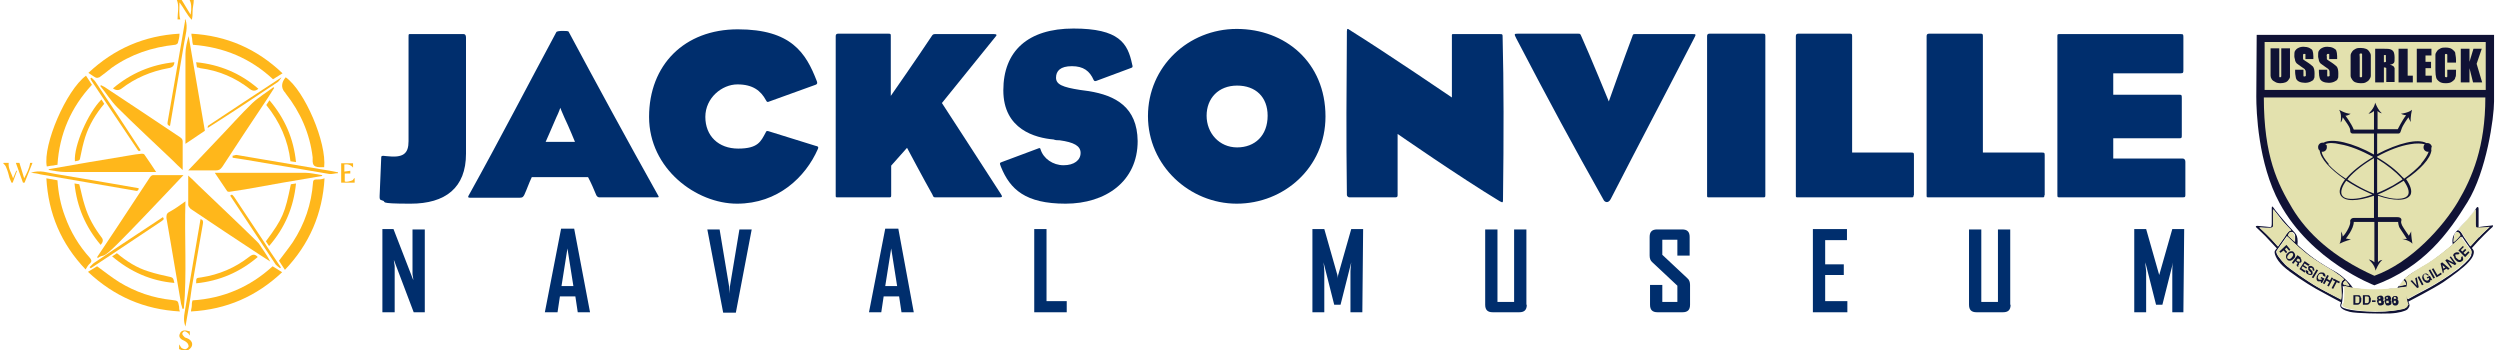 <?xml version="1.0" encoding="UTF-8"?>
<svg id="a" xmlns="http://www.w3.org/2000/svg" version="1.1" xmlns:xlink="http://www.w3.org/1999/xlink" viewBox="0 0 630.9 88.4">
  <!-- Generator: Adobe Illustrator 29.2.1, SVG Export Plug-In . SVG Version: 2.1.0 Build 116)  -->
  <defs>
    <style>
      .st0 {
        fill: #101235;
      }

      .st1 {
        fill: #e3e1ae;
      }

      .st2 {
        fill: #ffb71b;
      }

      .st3 {
        fill: #002e6d;
      }
    </style>
  </defs>
  <g>
    <path class="st2" d="M48.9,0c0,1-.3,1.9-.3,2.9s0,1.3-.2,2.1c-1.2-1.2-1.9-2.8-3.1-4.4,0,1.6-.2,3,.2,4.3h-.7c0-1.7.5-3.3-.2-5h1.2l2.3,3.8c.3-1.6.2-3-.3-3.8h1.1Z"/>
    <path class="st2" d="M46,88.4l-.8-.3v-1.2c.3.4.4.7.6.9.3.2.8.4,1.1.3s.7-.5.7-.7c0-.3-.2-.8-.5-1-.3-.3-.8-.5-1.2-.7-.6-.4-.8-.9-.5-1.5.2-.6.8-.9,1.4-.8.4,0,.7.2,1.1.2v1.1c-.2-.3-.3-.5-.4-.6-.3-.2-.6-.5-.9-.5s-.6.4-.6.6c0,.3.3.6.6.9,0,0,.3.2.5.2,1.7.6,1.9,2.2.3,3.1h-1.4Z"/>
    <path class="st2" d="M89.5,46.1h-3.4v-4.9h3v1.1q-.8-1-2.2-.8v1.8l1.5-.2v.7h-1.4c0,.6,0,1.2,0,1.9,0,.4,1.7,0,2.1-.3,0-.2.3-.4.4-.5v1.2h0Z"/>
    <path class="st2" d="M.9,41.1h1.3c-.2,1.4.7,2.6,1.1,3.9l.8-1.9h.2c0,0-1.1,3-1.1,3h-.3c-.2-.4-.3-.8-.5-1.2-.2-.9-.5-1.9-.9-2.8-.1-.3-.4-.6-.7-.9h0c0,0,0,0,0,0Z"/>
    <path class="st2" d="M24.5,64.9c1.6-2.4,3.2-4.8,4.8-7.2,2.8-4.3,5.7-8.6,8.5-12.9.2-.3.5-.6.8-.6h7.7c-1.3,1.3-2.4,2.6-3.6,3.8-4.3,4.5-8.5,9-12.9,13.4s-3.4,2.5-5.1,3.7l-.2-.2h0Z"/>
    <path class="st2" d="M47.5,43c2.6-2.7,5-5.3,7.5-7.9,2.9-3,5.7-6.2,8.7-9.1,1.6-1.5,3.5-2.6,5.3-4l.2.2c-.6.9-1.2,1.9-1.8,2.8-3.8,5.7-7.6,11.4-11.3,17.1-.5.7-.9.9-1.6.9h-7Z"/>
    <path class="st2" d="M47.5,44.3c.9.8,1.7,1.6,2.5,2.4,4.9,4.7,9.9,9.4,14.8,14.2.7.6,1.1,1.5,1.7,2.3.6.9,1.2,1.8,1.7,2.8-.9-.6-1.9-1.2-2.8-1.8-5.8-3.8-11.5-7.6-17.3-11.5-.3-.3-.6-.7-.6-1v-7.4Z"/>
    <path class="st2" d="M46.1,42.9c-.9-.8-1.7-1.6-2.5-2.4-4.7-4.5-9.4-8.8-14-13.4-1.6-1.6-2.8-3.6-4.3-5.4l.2-.2c.3.1.5.3.8.4,6.4,4.2,12.8,8.5,19.1,12.7.4.3.7.5.7,1.1,0,2.3,0,4.7,0,7.2h0Z"/>
    <path class="st2" d="M81.3,44.4c-6.5,1.1-13,2.2-19.5,3.4-1.3.2-2.6.4-3.9.6-.2,0-.5,0-.6-.2-1-1.5-2-3-3.1-4.6h22.7c1.5,0,3,.4,4.4.6v.2h0Z"/>
    <path class="st2" d="M51.7,33l-4.9,3.3V13.6c0-1.5.4-3,.8-4.5,0,0,4.1,23.9,4.1,23.9Z"/>
    <path class="st2" d="M46.8,50.8c-.3,9.2.4,18.2-.4,27.1h-.4c0-.4-.2-.8-.3-1.2-.9-5.3-1.8-10.6-2.7-15.9-.3-1.9-.7-3.9-1-5.8,0-.7,0-1.1.7-1.5,1.3-.7,2.6-1.6,4.1-2.7Z"/>
    <path class="st2" d="M12.3,42.7c6.8-1.2,13.7-2.4,20.5-3.5,1-.2,1.9-.3,2.9-.4.3,0,.7,0,.8.3,1,1.4,1.9,2.8,2.9,4.3-.3,0-.5,0-.8,0h-22.2c-1.4,0-2.7-.3-4.1-.5v-.3h0Z"/>
    <path class="st2" d="M81.9,45c-.5,8.9-3.8,16.6-10,23.1l-1.5-2.3c1.2-1.6,2.4-3.1,3.5-4.7,3-4.6,4.7-9.6,5.1-15.1,0-.5.3-.7.7-.7.7,0,1.4,0,2.2-.3Z"/>
    <path class="st2" d="M21.7,19.1l1.5,2.3c-5.3,5.7-8.2,12.4-8.7,20.2-.5,0-.9.2-1.4.2-.4,0-.9.2-1.3.2-1-5.5,4.9-19.2,9.9-22.9h0Z"/>
    <path class="st2" d="M71.3,18.5l-2.4,1.5c-5.7-5.3-12.4-8.1-20.2-8.7-.1-.4-.2-.9-.2-1.3,0-.5-.2-.9-.2-1.5,8.9.5,16.5,3.8,23,10Z"/>
    <path class="st2" d="M22.2,68.6l2.3-1.4c1.9,1.4,3.7,2.8,5.6,4,4.1,2.5,8.5,4,13.3,4.5,1.6.2,1.5.2,1.8,1.7,0,.4,0,.7.2,1.2-9-.5-16.6-3.8-23.2-10h0Z"/>
    <path class="st2" d="M81.8,42.2c-.2,0-.4,0-.6,0-.7,0-1.6,0-2-.5s-.3-1.3-.3-2c-.7-6-3.1-11.4-6.8-16.1,0-.1-.2-.3-.3-.4-.9-1.1-.8-2.4.3-3.7,4.8,3.4,10.4,16.5,9.7,22.8h0Z"/>
    <path class="st2" d="M21.6,68c-6.2-6.5-9.4-14.1-9.9-23l2.8.5c.2,3.1.8,6.2,1.9,9.1,1.4,3.9,3.5,7.4,6.3,10.5.4.5.5.8.1,1.3-.5.4-.8.9-1.2,1.6Z"/>
    <path class="st2" d="M22.3,18.4c6.5-6.1,14.1-9.4,23-9.9,0,.8-.2,1.6-.4,2.3,0,.2-.5.5-.7.5-5.8.6-11.2,2.4-16,5.8-1,.8-2,1.6-3.1,2.4-.2.1-.6.2-.9.1-.6-.3-1.1-.7-1.9-1.2h0Z"/>
    <path class="st2" d="M68.8,67.2l2.4,1.5c-6.5,6.1-14,9.4-23,9.9,0-.5.2-1,.2-1.4,0-.4,0-.9.2-1.4,7.8-.5,14.5-3.4,20.2-8.6Z"/>
    <path class="st2" d="M25.6,25.1l.7,1.1c-2.1,2.5-3.8,5.3-4.8,8.4-.5,1.6-.9,3.3-1.2,4.9-.2,1-.1,1-1.4,1.2-.3-3.9,3.3-12.2,6.7-15.6h0Z"/>
    <path class="st2" d="M73.4,46.5l1.3-.2c-.6,6-2.8,11.2-6.8,15.8l-.8-1.2c4.3-5.8,4.8-7.1,6.3-14.4h0Z"/>
    <path class="st2" d="M28.3,64.7c0,0,.2-.2.3-.2.3-.2.6-.4.9-.6,2.4,2,5,3.7,8,4.6,1.8.6,3.7,1,5.5,1.4.9.2.8.8,1,1.5-5.9-.5-11.1-2.8-15.7-6.7h0Z"/>
    <path class="st2" d="M49.7,17l-.2-1.3c6,.6,11.2,2.8,15.7,6.7q-1,.9-2.1.1c-3.7-2.9-7.9-4.7-12.6-5.3-.3-.1-.5-.2-.8-.2Z"/>
    <path class="st2" d="M74.7,40.9l-1.4-.2c-.6-5.3-2.7-10-6.1-14.2l.8-1.2c3.9,4.6,6.1,9.7,6.7,15.6h0Z"/>
    <path class="st2" d="M25.4,61.8c-3.8-4.5-6-9.6-6.6-15.5l1.2.2c.5,1.8.8,3.6,1.4,5.4.9,3,2.4,5.6,4.3,8.1q.6.8-.3,1.8h0Z"/>
    <path class="st2" d="M28.5,22.3c4.5-3.8,9.7-6,15.5-6.6q0,1.3-1.5,1.5c-4.4.8-8.4,2.5-11.9,5.2q-1,.7-2.1-.1h0Z"/>
    <path class="st2" d="M65,64.9c-4.5,3.8-9.6,6-15.5,6.6,0-1.5,0-1.3,1.3-1.5,4.5-.7,8.5-2.4,12.1-5.2.9-.7,1.4-.7,2.1,0h0Z"/>
    <path class="st2" d="M7.8,43.6c2.3-.8,4.2,0,6.2.3,4.7.8,9.4,1.6,14.1,2.4,2.3.4,4.6.8,6.9,1.2,0,.6-.4.8-1,.6-7.9-1.4-15.9-2.7-23.8-4.1-.7-.2-1.5-.3-2.4-.4Z"/>
    <path class="st2" d="M58.6,39.3c.4,0,.7-.2,1.1-.2,7.1,1.2,14.1,2.4,21.2,3.6,1.5.2,2.9.5,4.4.8v.2c-.7,0-1.5.3-2.2.2-7.1-1.2-14.1-2.4-21.2-3.6-1.1-.2-2.1-.3-3.2-.5v-.5h0Z"/>
    <path class="st2" d="M46.8,82.4c-.5-1.3-.4-2.5-.2-3.6,1.1-6.4,2.2-12.9,3.3-19.4.2-1.3.5-2.7.7-4.1.7.2.7.6.6,1.2-.9,5.3-1.9,10.7-2.8,16.1-.4,3.2-1,6.4-1.6,9.8Z"/>
    <path class="st2" d="M46.8,4.9c.7,2,0,3.9-.3,5.8-.8,4.7-1.6,9.4-2.4,14.1-.4,2.3-.8,4.7-1.2,7-.6-.2-.7-.4-.6-1,1.2-6.7,2.3-13.4,3.5-20.2.3-1.8.6-3.5.9-5.3-.1-.1,0-.3,0-.4h0Z"/>
    <path class="st2" d="M71,19.6c-.3.4-.6.9-.9,1.1-5.8,3.9-11.7,7.8-17.7,11.6,0-.2,0-.6.3-.7,6-4,12.1-8,18.2-12,0-.1,0,0,.1,0Z"/>
    <path class="st2" d="M70.7,67.7c-.4-.3-.8-.6-1.1-.9-3.8-5.8-7.7-11.6-11.5-17.4.5-.6.7,0,1,.3,2.4,3.6,4.7,7.1,7.1,10.7,1.4,2.2,2.8,4.3,4.3,6.5.2.2.3.5.4.7h-.2Z"/>
    <path class="st2" d="M22.6,67.4c.5-.4.9-1,1.5-1.3,5.6-3.8,11.3-7.5,17-11.3.5.6,0,.7-.3,1-4.3,2.9-8.6,5.7-12.9,8.6-1.7,1.1-3.3,2.2-5,3.3l-.3-.3h0Z"/>
    <path class="st2" d="M23.1,19.6c.4.4.8.7,1.1,1.2,3.8,5.7,7.6,11.4,11.3,17.1-.5.5-.7,0-.9-.3-2.1-3.1-4.2-6.3-6.3-9.4-1.7-2.5-3.3-5-5-7.5-.2-.3-.4-.6-.5-.9l.3-.2h0Z"/>
    <path class="st2" d="M5.8,46.1l-1.8-5h.9l1.2,3.9c.6-1.2,1.3-2.4,1.5-3.9h.6l-2,5h-.4Z"/>
  </g>
  <g>
    <path class="st3" d="M117.6,38.8c0,8.6-5.2,12.6-14,12.6s-5.8-.5-7.1-.8c-.7-.2-.7-.3-.7-1.1l.4-9.6c0-.5,0-.7,1.3-.5,4.3.5,5.6-.6,5.6-3.8V9.4c0-.9,0-.8.7-.8h13.2q.6,0,.6.9v29.3h0Z"/>
    <path class="st3" d="M165.9,49c.5.8.4.8-.2.8h-14.3c-.3,0-.6,0-.9-.5-.7-1.7-1.3-3.1-2.1-4.6h-14.2c-.8,1.7-1.2,3-1.9,4.5-.3.5-.4.7-1.2.7h-12.5c-.5,0-.6-.2-.2-.8,7.4-13.3,15.6-29.1,22-41,.1-.2.8-.3,1.5-.3s1.5,0,1.6.2c6.9,12.9,14.9,27.6,22.4,41ZM145.1,35.8s-1.5-3.7-2.7-6.2c-.6-1.3-1-2.4-1-2.4,0,0-.4,1.2-1,2.4-1.1,2.6-2.7,6.2-2.7,6.2h7.4Z"/>
    <path class="st3" d="M206.4,37.6c-3.1,7.1-10.1,13.8-20.4,13.8s-22.2-8.8-22.2-21.9,8.9-22.1,22.4-22.1,17.2,6,19.9,13c.3.7,0,.9-.3,1l-11.9,4.3c-.4.1-.4-.1-.6-.4-1.3-2.4-3.3-4-7.2-4s-8.1,3.4-8.1,8.2,3.3,8,8.3,8,5.7-1.8,6.9-4c.2-.4.2-.5.7-.4l11.9,3.7c.7.1.8.4.6.8h0Z"/>
    <path class="st3" d="M252.6,49c.5.7.2.8-.4.8h-16c-.6,0-.6,0-.9-.7-2.1-3.7-6.4-11.8-6.4-11.8l-4,4.5v7.5c0,.5-.1.5-.6.5h-12.8c-.6,0-.6,0-.6-.5V9.1q0-.6.6-.6h12.7c.6,0,.6.1.6.6v15.1s6.7-9.6,10.4-15.2c.2-.3.4-.4.8-.4h14.8c.7,0,.9.2.4.7-4.5,5.6-13.5,16.7-13.5,16.7,0,0,10.6,16.3,14.9,23h0Z"/>
    <path class="st3" d="M287.1,35.6c0,10.2-8.1,15.8-18.2,15.8s-14-3.6-16.3-9.3c-.4-1-.3-1,.2-1.2l9.1-3.4c.5-.2.6-.2.7.2.7,2.3,3.1,4,5.8,4s4.3-1.3,4.3-3.1-1.7-2.7-5.3-3.2c-.4,0-1.1,0-1.5-.2-4.6-.4-12.7-2.5-12.7-12.4s6.2-15.6,17.7-15.6,13.7,3.7,14.8,9c.2.7.2.8-.4,1l-8.6,3.2q-.5.2-.7-.2c-1-2.3-2.6-3.5-5.5-3.5s-4,1.2-4,2.9,1.6,2.4,6.1,3.1c.6.1,1.3.2,2.2.3,6.7,1.1,12.2,4,12.3,12.6h0Z"/>
    <path class="st3" d="M334.5,29.4c0,12.9-10.5,22-22.4,22s-22.4-9.6-22.4-22.1,10.2-22,22.4-22,22.4,8.4,22.4,22.1ZM319.9,29.2c0-4.7-3-7.6-7.7-7.6s-7.7,3.2-7.7,7.6,3.2,8,7.7,8,7.7-3,7.7-8Z"/>
    <path class="st3" d="M379.3,50.2c0,.4,0,.7-.1.8s-.3,0-.7-.2c-10.4-6.3-25.8-17-25.8-17v15.5c0,.4-.2.5-.6.5h-11.5c-.5,0-.7-.4-.7-.6-.2-16.1-.1-25.2,0-41.3,0-.3.1-.5.1-.6.1,0,.3,0,.5.2,9.6,6,25.9,17.1,25.9,17.1v-15.3c0-.7-.1-.7.5-.7h11.6c.7,0,.7.1.7.7.3,11.9.3,25,.1,40.9h0Z"/>
    <path class="st3" d="M427.5,9.7c-8.6,16.7-13.4,25.7-21,40.5-.3.6-.7.8-1,.8s-.7-.2-.9-.7c-7.6-13.5-13.6-24.6-22-40.7-.5-1-.5-1.1.4-1.1h15.3c.5,0,.5.1.7.5,2.3,5.1,7,16.6,7,16.6,0,0,4-11.3,5.9-16.3.2-.6.2-.7.7-.7h14.5c.9,0,1,0,.4,1.1h0Z"/>
    <path class="st3" d="M445.5,49.3c0,.5-.1.5-.6.5h-13.5c-.6,0-.6,0-.6-.5V9.1q0-.6.6-.6h13.5c.5,0,.6.1.6.6v40.2Z"/>
    <path class="st3" d="M482.9,49.3c0,.5-.1.5-.6.5h-28.5c-.6,0-.6,0-.6-.5V9.1q0-.6.6-.6h13c.5,0,.6.1.6.6v29.4h14.9c.5,0,.7,0,.7.6v10.2h-.1Z"/>
    <path class="st3" d="M515.9,49.3c0,.5,0,.5-.6.5h-28.5c-.6,0-.6,0-.6-.5V9.1q0-.6.6-.6h13c.5,0,.6.1.6.6v29.4h14.9c.5,0,.7,0,.7.6v10.2h-.1Z"/>
    <path class="st3" d="M551.5,49c0,.7,0,.8-.7.8h-30.9c-.7,0-.7,0-.7-.8V9.2c0-.6,0-.6.7-.6h30.4c.7,0,.7.1.7.9v8.1c0,.7,0,.9-.7.9h-17v5.4h16.6c.7,0,.7.1.7.9v9.3c0,.7,0,.8-.7.8h-16.6v5.1h17.5c.4,0,.7.3.7.8v8.2h0Z"/>
  </g>
  <g>
    <path class="st3" d="M107.2,78.8h-2.8l-5-13.2c0,.6.2,1.2.2,1.5v11.7h-3.1v-21h2.8l5,12.9c0-.6-.2-1.2-.2-1.5v-11.3h3.1v20.9h0Z"/>
    <path class="st3" d="M148.9,78.8h-3.1l-.6-4h-3.9l-.6,4h-3.2c0,0,4.1-21.1,4.1-21.1h3.3l4,21.1h0ZM144.7,72.2l-1.5-9.5-1.5,9.5h3Z"/>
    <path class="st3" d="M189.7,57.9l-4,21h-3.2l-4-21h3.1l2.4,14.4c0,.4,0,1,.1,1.8,0-.4,0-1,.1-1.8l2.4-14.4h3.1Z"/>
    <path class="st3" d="M230.6,78.8h-3.1l-.6-4h-3.9l-.6,4h-3.1c0,0,4.1-21.1,4.1-21.1h3.3l3.9,21.1h0ZM226.4,72.2l-1.5-9.5-1.5,9.5h3Z"/>
    <path class="st3" d="M269.2,78.8h-8.2v-21h3.1v18.2h5.1c0,0,0,2.9,0,2.8Z"/>
    <path class="st3" d="M343.8,78.8h-3v-10.3c0-.6.1-1.3.2-2.3l-2.7,10.7h-1.6l-2.7-10.7c.1,1,.2,1.8.2,2.3v10.3h-3v-21h3l3.3,11.6c0,0,.1.4.1.9,0-.2,0-.5.1-.9l3.3-11.6h3l-.2,21h0Z"/>
    <path class="st3" d="M385.3,76.9c0,1.3-.6,1.9-1.9,1.9h-6.7c-1.3,0-1.9-.6-1.9-1.9v-19h3.1v18.3h4.2v-18.3h3.1v19h0Z"/>
    <path class="st3" d="M426.5,76.9c0,1.3-.6,1.9-1.9,1.9h-6.3c-1.3,0-1.9-.6-1.9-1.9v-5h3.1v4.3h3.8v-4.1l-6.3-5.9c-.5-.4-.7-1-.7-1.7v-4.7c0-1.3.6-1.9,1.9-1.9h6.3c1.3,0,1.9.6,1.9,1.9v4.7h-3.1v-4h-3.8v3.8l6.3,5.9c.5.4.7,1,.7,1.7v5h0Z"/>
    <path class="st3" d="M466.2,78.8h-8.7v-21h8.6v2.8h-5.5v6.1h4.7v2.7h-4.7v6.6h5.6v2.8h0Z"/>
    <path class="st3" d="M507.4,76.9c0,1.3-.6,1.9-1.9,1.9h-6.7c-1.3,0-1.9-.6-1.9-1.9v-19h3.1v18.3h4.2v-18.3h3.1v19h.1Z"/>
    <path class="st3" d="M551.2,78.8h-3v-10.3c0-.6,0-1.3.2-2.3l-2.7,10.7h-1.6l-2.7-10.7c0,1,.2,1.8.2,2.3v10.3h-3v-21h3l3.3,11.6c0,0,0,.4,0,.9,0-.2,0-.5,0-.9l3.3-11.6h3l-.2,21h0Z"/>
  </g>
  <g>
    <path class="st1" d="M570.4,9.8s-.7,29.3,3.7,37.6,21.3,24.7,25,23.3,21.2-12.2,24.5-23.2,5.1-23.1,4.9-23.8c0-.7,0-14.2,0-14.2l-58.1.3Z"/>
    <g>
      <path class="st0" d="M628.8,56.8c.4,0,.4.3.2.5-.3.2-3.4,3.2-5.2,5.3,0,0,.5.5.5.9,0,.4,0,1.2-1.3,2.6-1.2,1.4-4.1,3.5-6.4,5.1-2.4,1.6-8.8,4.9-8.8,4.9,0,0,0,.2.2.6s0,.9-.5,1.4c-.5.4-2.1.9-4.3,1s-8.6,0-10.2-.4c-1.6-.4-2.6-1-2.4-1.8s.2-.6.2-.6c0,0-4-2.1-6.3-3.4s-6.6-4.1-8.4-5.8c-1.8-1.7-2.3-3.4-2-3.8.2-.4.5-.6.5-.6,0,0-1.5-1.6-2.9-3.1-1.5-1.5-2.1-2-2.3-2.2s-.2-.4.3-.4,2.9.3,3.2.3.4-.2.4-1,0-3.3,0-3.8.2-.5.5,0,2.7,3.4,3.6,4.4,1.6,1.6,2,2.2c.4.6.5,1.5.4,2.7,0,0,2.4,2.2,4.1,3.4,1.7,1.2,4,2.6,5.5,3.4,1.4.8,3.4,2.5,4.4,4.1,0,0,2.3.4,5.7.4s5.5-.4,5.5-.4c0,0,.9-1.6,2.6-3,1.7-1.3,4.7-2.8,6.5-4.1,3.2-2.3,4.9-3.9,4.9-3.9-.3-1.2,0-2.5,1.1-3.5s4.6-5.2,4.9-5.8c.2-.3.5-.2.5.3s0,3.3,0,4.7c-.1-.2,2.7-.4,3.4-.5ZM625.6,59.9c.8-.9,2.7-2.6,2.7-2.6-.7.2-3.1.3-3.3.2-.2,0-.3-.5-.3-1.2s0-3.4,0-3.4c0,0-1.2,1.5-1.8,2.2s-2.7,3-2.7,3c.7,0,1.1.9,1.5,1.6.4.6,1.7,2.5,1.7,2.5,0,0,1.3-1.4,2.1-2.3ZM623.6,64.3c.3-.7,0-1,0-1.3-.2-.2-2.3-3.3-2.3-3.3,0,0-1,1.1-2.8,2.6-1.7,1.4-4.1,3.3-7,5-2.9,1.6-4.4,3-4.4,3,.9.9.6,1.4.4,2.5-.2,1.1.2,2.7.2,2.7,0,0,3.8-2.1,5.4-2.9,1.6-.9,4.8-2.8,7.4-4.8,2.5-2.1,2.9-2.8,3.2-3.5ZM619.2,61.1c.7-.5,1.7-1.7,1.7-1.7,0-.3-.7-1.3-1.3-.6-.5.7-.4,2.3-.4,2.3ZM606.3,78c1.2-.3,1.3-1.1,1.3-1.1-.2-.3-.5-1.3-.6-2s-.2-1.5,0-2.5c0,0-3.9.7-7.6.7s-5.9-.3-8.2-.9c0,0,.2,1.2,0,2.2,0,1-.2,2.2-.2,2.2,0,0-.4.5,0,.9,1.2.8,5,1.1,8.4,1.2,3.4,0,5.5-.4,6.7-.7ZM607.2,71.9c0-.4-.3-.9-.6-1.2,0,0-.8.8-1.3,1.5,0,0,1.3-.3,1.9-.3ZM592.9,72.1s-.6-.9-1-1.3c0,0-.5.2-.6.9,0,0,.6.3,1.6.4ZM590.8,75.6c.2-1.1,0-2.9,0-3.8s.7-1.3.7-1.3c-.4-.5-1.4-1.2-2.6-2-1.2-.8-4.4-2.5-6.9-4.5-2.4-1.9-4.9-4.4-4.9-4.4,0,0-2.2,3.1-2.6,3.7-.4.6,1.1,2.3,2.2,3.5,1.1,1.1,5.6,4.1,7.2,5.1,1.8,1.1,6.9,3.7,6.9,3.7ZM579.2,61.1s0-1,0-1.6-.7-1.2-1.2-.9c-.5.2-.5.9-.5.9l1.8,1.6ZM576.7,59.5c.4-.6.9-1.4,1.5-1.4,0,0-1.6-1.6-2.2-2.4-.6-.8-2.3-2.9-2.3-2.9,0,0,0,2.8,0,3.4,0,.6,0,1-.2,1.2-.3.2-3.3,0-3.3,0,0,0,1.8,1.7,2.5,2.4.6.7,2.2,2.4,2.2,2.4,0,0,1.4-2,1.8-2.6Z"/>
      <path class="st1" d="M628.3,57.2s-1.8,1.7-2.7,2.6c-.8.9-2.1,2.3-2.1,2.3,0,0-1.4-1.9-1.7-2.5-.4-.6-.8-1.5-1.5-1.6,0,0,2.1-2.3,2.7-3,.6-.7,1.8-2.2,1.8-2.2,0,0,0,2.6,0,3.4s0,1.2.3,1.2c0,0,2.6,0,3.3-.2Z"/>
      <path class="st1" d="M623.5,63c.2.2.4.6,0,1.3-.3.7-.8,1.4-3.3,3.5-2.5,2-5.8,4-7.4,4.8-1.6.9-5.4,2.9-5.4,2.9,0,0-.5-1.6-.2-2.7.2-1.1.5-1.6-.4-2.5,0,0,1.6-1.4,4.4-3,2.9-1.6,5.3-3.6,7-5,1.8-1.5,2.8-2.6,2.8-2.6,0,0,2.2,3,2.4,3.3Z"/>
      <path class="st1" d="M620.9,59.4s-1.1,1.3-1.7,1.7c0,0,0-1.6.5-2.3.5-.7,1.1.2,1.2.6Z"/>
      <path class="st1" d="M607.7,76.9s0,.8-1.3,1.1c-1.2.3-3.3.6-6.6.6s-7.2-.4-8.4-1.2c-.5-.4-.2-.9,0-.9,0,0,.2-1.1.2-2.2s0-2.2,0-2.2c2.2.7,5.7,1,8.2.9,3.7,0,7.6-.7,7.6-.7-.2,1,0,1.8,0,2.5-.1.8.3,1.8.5,2.1Z"/>
      <path class="st1" d="M606.6,70.7c.3.3.6.8.6,1.2-.6,0-1.8.4-1.8.4.4-.8,1.2-1.6,1.2-1.6Z"/>
      <path class="st1" d="M591.9,70.8c.4.3,1,1.3,1,1.3-1,0-1.6-.4-1.6-.4,0-.7.6-.9.6-.9Z"/>
      <path class="st1" d="M590.8,71.8c0,.9.3,2.7,0,3.8,0,0-5.2-2.6-6.8-3.7-1.7-1-6.1-4-7.2-5.1-1.2-1.2-2.6-2.9-2.2-3.5.4-.6,2.6-3.7,2.6-3.7,0,0,2.5,2.5,4.9,4.4,2.4,1.9,5.6,3.7,6.9,4.5,1.2.8,2.2,1.5,2.6,2,0,0-.9.4-.8,1.3Z"/>
      <path class="st1" d="M579.1,59.5c0,.6,0,1.6,0,1.6l-1.7-1.6s0-.6.5-.9c.4-.2,1,.3,1.1.9Z"/>
      <path class="st1" d="M578.2,58.2c-.6,0-1.1.8-1.5,1.4s-1.9,2.6-1.9,2.6c0,0-1.5-1.8-2.2-2.4-.6-.7-2.5-2.4-2.5-2.4,0,0,3.1.3,3.3,0,.3-.2.2-.6.2-1.2v-3.4s1.7,2.1,2.3,2.9c.7.7,2.3,2.4,2.3,2.4Z"/>
    </g>
    <path class="st0" d="M569.5,8.8h59.9v16.8c0,4.1-1.9,17.6-6.7,25.4s-11,16.4-23.5,21c0,0-15.9-6-23.9-20.7-5.5-10.1-5.9-23.4-5.9-26.9s.1-15.6.1-15.6ZM627.3,10.6h-55.8v12.1h55.8v-12.1ZM571.3,24.5c0,15,3.5,21.9,7.2,28.1,3.7,6.1,10,12.2,20.7,17,9.4-3.4,17.4-12.5,21.1-18.7,3.6-6.1,6.9-13.9,6.9-26.3h-55.9Z"/>
    <path class="st0" d="M613.7,37.2c0-.6-.5-1.1-1.1-1.1h-.3c-2.1-1.2-7.1,0-12.4,2.8v-5.2h5.3c.6,0,.6-.5.8-1,.3-1.1,1.8-3.1,1.8-3.1.2.6.6,1.2.6,1.2-.2-1.2.3-3.1.3-3.1-.9.8-2.8,1-2.8,1,.5.3,1.3.4,1.3.4-.9,1.1-2.1,3.5-2.1,3.5h-5.1v-4.6c.4.5,1.1.6,1.1.6-1-.8-1.7-2.7-1.7-2.7-.2,1.5-1.7,2.8-1.7,2.8.8-.1,1.4-.7,1.4-.7v4.7h-5.1c-.7-1.7-2.1-3.5-2.1-3.5.7,0,1.3-.5,1.3-.5-1.3,0-2.9-1-2.9-1,.6,1,.5,2.1.4,3.2.4-.4.5-1.3.5-1.3,0,0,.6.8,1.2,1.7.6.9.7,1.3.7,1.6s0,.8.7.8h5.3v5.3c-5.4-3-10.6-4.2-12.7-3h-.3c-.6,0-1.1.5-1.1,1.1s.2.7.4.9c.2,2,2.6,4.7,6.4,7.3-1.2,1.6-1.7,3-1.1,4,.5.8,1.5,1.2,3,1.2s3.3-.4,5.4-1.1v5.6h-5.1c-.6,0-1,.5-.9.9s-.2,1.2-.5,1.8-.9,1.6-1.4,2c0,0,0-.6-.4-1.3,0,0,.2,2.1-.4,3.1,0,0,1.8-.9,2.9-1,0,0-.9-.3-1.3-.3,0,0,2-2.4,2-4.2h5.2v10.2s-.6-.6-1.4-.7c0,0,1.5,1.3,1.7,2.8,0,0,.7-1.9,1.7-2.7,0,0-.7,0-1.1.6v-10.2h5.1s0,1,.5,1.7,1.7,2.6,1.7,2.6c0,0-.6,0-1.2,0,0,0,1.8.3,2.6,1.2,0,0-.4-2.2-.3-3.1,0,0-.4.7-.6,1.1,0,0-1.4-2-1.7-2.6-.3-.7-.3-.9-.2-1.2s0-.9-1-.9h-4.9v-5.4c2,.7,3.7,1,5.2,1s2.5-.4,3-1.2c.5-1,0-2.4-1.1-4,1.8-1.2,3.3-2.5,4.4-3.7,1.2-1.3,1.9-2.6,2-3.6-.1,0,0-.4,0-.8ZM599.9,40.1c2.5,1.5,4.6,3.2,6.1,4.8,0,0,.2.3.3.4-.8.5-1.6,1-2.4,1.5-1.3.7-2.7,1.4-4,1.9v-8.6h0ZM599,48.8c-1.4-.5-2.8-1.2-4.2-2-.9-.5-1.7-1-2.4-1.5,0,0,.2-.2.3-.4,1.5-1.7,3.8-3.5,6.4-5v8.9h0ZM587.7,41.4c-1-1.2-1.7-2.2-1.8-3.1h.2c.6,0,1.1-.5,1.1-1.1s0-.6-.4-.8c.8-.4,2.1-.4,3.7,0,2.5.4,5.4,1.6,8.4,3.2h0c-3,1.8-5.4,3.7-6.9,5.5-1.8-1.1-3.3-2.4-4.4-3.6ZM591,49.2h0c-.4-.8,0-2.1,1.1-3.6.8.5,1.6,1,2.5,1.5,1.4.8,2.8,1.4,4.1,2-1.1.4-2.2.7-3.2.9-2.4.4-4,.2-4.5-.8ZM607.7,49.2c-.5.9-2.2,1.2-4.5.8-1-.2-2.1-.5-3.2-.9,1.3-.5,2.7-1.2,4.1-2,.9-.5,1.7-1,2.5-1.5,1.1,1.6,1.5,2.8,1.1,3.6ZM611,41.4c-1.1,1.2-2.6,2.5-4.3,3.7,0,0-.2-.3-.4-.4-1.5-1.7-3.8-3.5-6.4-5v-.2c2.9-1.6,5.8-2.7,8.3-3.1,1.6-.3,2.9-.2,3.7,0-.2.2-.3.5-.3.8,0,.6.5,1.1,1.1,1.1h.2c-.3.8-.9,1.8-1.9,3Z"/>
    <g>
      <path class="st0" d="M577.9,12.3v5.7c0,.6,0,1.1,0,1.4,0,.3-.2.5-.4.8s-.5.5-.8.6-.7.2-1.2.2-1-.1-1.3-.3c-.4-.2-.7-.4-.9-.7-.2-.3-.3-.6-.3-.9s0-.9,0-1.9v-5h2.2v6.4c0,.4,0,.6,0,.7,0,.1,0,.2.2.2s.2-.1.3-.2c0-.1,0-.4,0-.8v-6.3h2.2Z"/>
      <path class="st0" d="M583.9,14.9h-2.1v-.6c0-.3,0-.5,0-.6s0-.1-.3-.1-.2.1-.3.2c0,.1,0,.3,0,.5,0,.3,0,.5,0,.6s.3.3.6.5c1,.6,1.6,1.1,1.9,1.4.3.4.4,1,.4,1.8s0,1.1-.2,1.3c0,.3-.4.5-.8.7-.4.2-.9.3-1.4.3s-1.1-.1-1.5-.3c-.4-.2-.7-.5-.8-.9,0-.3-.2-.8-.2-1.5v-.6h2.1v1c0,.3,0,.5,0,.6s.2.1.3.1.3-.1.3-.2c0-.1,0-.3,0-.5,0-.5,0-.8-.2-1,0-.2-.5-.4-1-.8s-.9-.6-1.1-.8c-.2-.2-.3-.4-.4-.7,0-.3-.2-.7-.2-1.1,0-.7,0-1.1.2-1.4.2-.3.4-.5.8-.7.4-.2.8-.3,1.3-.3s1.1.1,1.5.3.7.4.8.7.2.8.2,1.4v.7h0Z"/>
      <path class="st0" d="M589.9,14.9h-2.1v-.6c0-.3,0-.5,0-.6s0-.1-.3-.1-.2.1-.3.2,0,.3,0,.5c0,.3,0,.5,0,.6s.3.3.6.5c1,.6,1.6,1.1,1.9,1.4.3.4.4,1,.4,1.8s0,1.1-.2,1.3c0,.3-.4.5-.8.7-.4.2-.9.3-1.4.3s-1.1-.1-1.5-.3c-.4-.2-.7-.5-.8-.9s-.2-.8-.2-1.5v-.6h2.1v1c0,.3,0,.5,0,.6s.2.1.3.1.3-.1.3-.2c0-.1,0-.3,0-.5,0-.5,0-.8-.2-1,0-.2-.5-.4-1-.8s-.9-.6-1.1-.8c-.2-.2-.3-.4-.4-.7,0-.3-.2-.7-.2-1.1,0-.7,0-1.1.2-1.4.2-.3.4-.5.8-.7.4-.2.8-.3,1.3-.3s1.1.1,1.5.3.7.4.8.7.2.8.2,1.4v.7h0Z"/>
      <path class="st0" d="M598.3,17.3c0,.9,0,1.5,0,1.8,0,.4-.2.7-.4,1s-.5.5-.9.7-.8.2-1.3.2-.9-.1-1.2-.2c-.4-.1-.7-.4-.9-.7-.2-.3-.4-.6-.4-1s0-1,0-1.8v-1.5c0-.9,0-1.5,0-1.8,0-.4.2-.7.4-1s.5-.5.9-.7.8-.2,1.3-.2.9.1,1.2.2c.4.1.7.4.9.7s.4.6.4,1,0,1,0,1.8v1.5ZM596.1,14.5c0-.4,0-.6,0-.8,0-.1,0-.2-.3-.2s-.2,0-.3.1,0,.4,0,.8v4c0,.5,0,.8,0,.9,0,.1,0,.2.3.2s.2-.1.3-.2c0-.1,0-.4,0-1v-3.8Z"/>
      <path class="st0" d="M599.4,12.3h1.6c1,0,1.7,0,2.1.1.4.1.7.3.9.6s.3.9.3,1.6,0,1.1-.2,1.3c-.2.2-.5.4-1,.4.4.1.7.3.9.4.2.2.2.3.3.5,0,.2,0,.6,0,1.3v2.2h-2.1v-2.7c0-.5,0-.7,0-.8,0-.1-.3-.2-.6-.2v3.8h-2.2v-8.5ZM601.6,13.8v1.9c.2,0,.4,0,.5-.1s0-.3,0-.7v-.5c0-.3,0-.4,0-.5,0,0-.2,0-.5,0Z"/>
      <path class="st0" d="M607.6,12.3v6.8h1.3v1.7h-3.6v-8.5s2.3,0,2.3,0Z"/>
      <path class="st0" d="M609.9,12.3h3.7v1.7h-1.5v1.6h1.4v1.6h-1.4v1.9h1.6v1.7h-3.8v-8.5Z"/>
      <path class="st0" d="M619.8,15.8h-2.2v-1.2c0-.4,0-.7,0-.8,0-.1-.2-.2-.3-.2-.2,0-.3.1-.3.2s0,.4,0,.8v3.9c0,.4,0,.7,0,.8,0,.1.2.2.3.2.2,0,.3-.1.3-.2,0-.1,0-.4,0-.9v-.8h2.2v.4c0,.9,0,1.3-.2,1.6,0,.4-.4.7-.8,1-.4.3-.9.4-1.6.4s-1.2-.1-1.6-.4-.7-.6-.8-1-.2-1-.2-1.9v-2.5c0-.6,0-1.1,0-1.4,0-.3.2-.6.4-.9.2-.3.5-.5.9-.7s.8-.2,1.3-.2,1.2.1,1.6.4c.4.3.7.6.8.9,0,.4.2,1,.2,1.8v.7h-.1Z"/>
      <path class="st0" d="M626.3,12.3l-1.3,3.8,1.4,4.7h-2.3l-.9-3.6v3.6h-2.2v-8.5h2.2v3.3l1-3.3s2.1,0,2.1,0Z"/>
    </g>
    <g>
      <path class="st0" d="M595.3,74.5c.2,0,.3.2.4.3,0,0,0,.3.2.4v.4c0,.3,0,.6-.2.8-.2.3-.4.5-.8.5h-1v-2.4h1c.2,0,.3,0,.4,0ZM594.4,74.9v1.6h.5c.2,0,.4,0,.5-.4,0,0,0-.3,0-.5s0-.4,0-.6c0,0-.2-.2-.5-.2h-.5Z"/>
      <path class="st0" d="M597.7,74.5c.2,0,.3.2.4.3,0,0,0,.3.2.4v.4c0,.3,0,.6-.2.8-.2.3-.4.5-.8.5h-1v-2.4h1c.2,0,.3,0,.4,0ZM596.8,74.9v1.6h.5c.2,0,.4,0,.5-.4,0,0,0-.3,0-.5s0-.4,0-.6c0,0-.2-.2-.5-.2h-.5Z"/>
      <path class="st0" d="M598.6,75.8h.9v.4h-.9v-.4Z"/>
      <path class="st0" d="M599.8,75.9c0,0,0-.2.3-.2,0,0-.2-.2-.2-.2,0,0,0-.2,0-.3,0-.2,0-.3.2-.4,0,0,.3-.2.6-.2s.4,0,.6.2c0,0,.2.3.2.4s0,.2,0,.3c0,0,0,.2-.2.2,0,0,.2.2.3.3,0,0,0,.2,0,.4s0,.4-.2.5c0,0-.4.2-.6.2s-.5,0-.6-.2-.2-.3-.2-.5c-.2-.3-.2-.4,0-.5ZM600.3,76.5q0,0,.3,0c0,0,.2,0,.3,0s0-.2,0-.3,0-.2,0-.3q0,0-.3,0t-.3,0c0,0,0,.2,0,.3s0,.2,0,.3ZM600.3,75.4q0,0,.2,0c0,0,.2,0,.2,0q0,0,0-.2c0,0,0-.2,0-.2q0,0-.2,0c0,0-.2,0-.2,0q0,0,0,.2c0,0,0,.2,0,.2Z"/>
      <path class="st0" d="M601.7,75.9c0,0,0-.2.3-.2,0,0-.2-.2-.2-.2,0,0,0-.2,0-.3,0-.2,0-.3.2-.4,0,0,.3-.2.6-.2s.4,0,.6.2c0,0,.2.3.2.4s0,.2,0,.3c0,0,0,.2-.2.2,0,0,.2.2.3.3,0,0,0,.2,0,.4s0,.4-.2.5c0,0-.4.2-.6.2-.3,0-.5,0-.6-.2s-.2-.3-.2-.5c-.2-.3-.2-.4,0-.5ZM602.2,76.5q0,0,.3,0c0,0,.2,0,.3,0s0-.2,0-.3,0-.2,0-.3q0,0-.3,0t-.3,0c0,0,0,.2,0,.3,0,.1,0,.2,0,.3ZM602.2,75.4q0,0,.2,0c0,0,.2,0,.2,0q0,0,0-.2c0,0,0-.2,0-.2q0,0-.2,0c0,0-.2,0-.2,0q0,0,0,.2c0,0,0,.2,0,.2Z"/>
      <path class="st0" d="M604.6,75.1h0q0-.2-.2-.2c-.2,0-.3,0-.3.3s0,.2,0,.4q0,0,.2-.2h.3c.2,0,.4,0,.5.2s.2.3.2.6,0,.4-.2.6c0,.2-.3.3-.6.3s-.5,0-.7-.4c0-.2-.2-.5-.2-.8v-.4c0-.2,0-.4.2-.5,0,0,.2-.2.3-.3,0,0,.2,0,.4,0s.4,0,.5.2.2.3.2.5h-.5v-.2ZM604.1,76.5c0,0,.2,0,.3,0s.2,0,.2,0c0,0,0-.2,0-.3s0-.2,0-.3c0,0-.2,0-.3,0s-.2,0-.2,0c0,0,0,.2,0,.3s0,.2,0,.3Z"/>
    </g>
    <g>
      <path class="st0" d="M577,61.8l1,1.2-.3.3-.7-.8-.4.4.6.7-.3.3-.6-.7-.8.6-.3-.3,1.8-1.7Z"/>
      <path class="st0" d="M577.9,65.8c-.2,0-.5,0-.7-.3-.2-.2-.3-.4-.3-.7s0-.6.4-.9c.3-.3.6-.5.9-.5s.5,0,.7.3.3.4.3.7,0,.6-.4.9c-.3.3-.6.5-.9.5ZM577.9,65.3c.2,0,.4-.2.5-.4.2-.2.3-.4.3-.6s0-.3-.2-.4c0,0-.3-.2-.5,0-.2,0-.4.2-.5.4-.2.2-.3.4-.3.6s0,.3.2.4c.2,0,.3.2.5,0Z"/>
      <path class="st0" d="M580.8,65.4c0,0,0,.2,0,.3v.2c0,0,0,0,0,.2,0,0-.2.2-.3.2,0,0-.2,0-.3,0,0,0,0,.2,0,.3s0,.2-.2.3h0q0,.2,0,.3v.2h0l-.4-.3q0,0,0,0c0,0,0,0,0-.2v-.2c.2,0,.2-.2.2-.3s0,0-.2-.2l-.3-.3-.6.7-.3-.3,1.4-1.9.8.6c0,.4.1.5.1.5ZM579.9,65.2l-.4.5.4.3q0,0,.2,0c0,0,.2,0,.3,0s0-.2,0-.3,0,0,0-.2l-.5-.3Z"/>
      <path class="st0" d="M582.5,67.1l-.9-.6-.3.4.9.6-.2.3-.9-.6-.3.5,1,.7-.2.4-1.3-.9,1.3-2,1.3.9-.4.3Z"/>
      <path class="st0" d="M582.5,68.5c0,0,0,.2,0,.3s0,.2.2.3c0,0,.2,0,.2,0,0,0,.2,0,.3,0v-.2c0,0,0-.2-.2-.3l-.2-.2c-.2-.2-.3-.3-.3-.4,0-.2,0-.4,0-.6s.3-.3.5-.3.4,0,.6.2c.2,0,.3.3.4.5s0,.4,0,.6l-.4-.2c0,0,0-.2,0-.4,0,0,0,0-.2-.2,0,0-.2,0-.3,0s-.2,0-.2,0v.2s0,0,.2.2l.3.3c0,0,.2.2.2.3,0,.2,0,.3,0,.5s-.3.3-.5.3-.4,0-.7-.2c-.2,0-.4-.3-.5-.5s0-.4,0-.6l.7.4Z"/>
      <path class="st0" d="M583.8,70.2l-.4-.2,1.2-2,.4.2-1.2,2Z"/>
      <path class="st0" d="M586.2,69.7c0-.2,0-.3,0-.4s0,0-.2-.2c-.2,0-.3,0-.5,0s-.3.2-.5.5c0,.3-.2.5,0,.6,0,.2,0,.3.3.4,0,0,.3,0,.4,0s.2,0,.3-.2l-.4-.2.2-.3.8.4-.6,1.1h-.3c0,0,0-.4,0-.4,0,0-.2,0-.3,0s-.3,0-.4,0c-.2,0-.4-.4-.4-.6,0-.3,0-.6.2-.9s.4-.6.7-.7.6,0,.8,0c.2,0,.4.3.5.5s0,.4,0,.6l-.6-.4Z"/>
      <path class="st0" d="M586.2,71.5l1.1-2.1.4.2-.4.8.7.4.4-.8.4.2-1.1,2.1-.4-.2.5-.9-.7-.4-.5.9-.4-.2Z"/>
      <path class="st0" d="M590.5,71.1l-.2.4-.6-.3-.9,1.7-.4-.2.9-1.7-.6-.3.2-.4,1.6.8Z"/>
    </g>
    <g>
      <path class="st0" d="M609.5,70.2l.4-.2.5,2.5-.4.2-1.7-1.8.4-.2,1.2,1.4-.4-1.9Z"/>
      <path class="st0" d="M611.6,71.8l-.4.2-1.1-2.1.4-.2,1.1,2.1Z"/>
      <path class="st0" d="M612.5,69.4c0,0-.2-.2-.4-.2s-.2,0-.2,0c-.2,0-.2.2-.3.4,0,.2,0,.4.2.7,0,.3.3.4.5.5h.4c0,0,.2-.2.3-.3v-.4l-.4.2-.2-.3.8-.4.6,1.1h-.3c0,0-.2,0-.2,0,0,0,0,.2,0,.3,0,0-.2.2-.3.3-.2,0-.5.2-.8,0s-.5-.3-.7-.6c-.2-.3-.3-.7-.2-.9,0-.3.2-.5.5-.7.2,0,.5-.2.7,0s.4.2.5.4h-.4Z"/>
      <path class="st0" d="M614.5,70.1l-.4.2-1.2-2.1.4-.2,1.2,2.1Z"/>
      <path class="st0" d="M613.7,67.9l.4-.2,1,1.7.9-.6.2.4-1.3.8-1.2-2.1Z"/>
      <path class="st0" d="M615.9,66.5l.4-.3,1.9,1.6-.4.3-.4-.3-.7.4v.5c0,0-.2.3-.2.3l-.6-2.5ZM616.6,67.8l.5-.3-.7-.6.2.9Z"/>
      <path class="st0" d="M617.1,65.7l.4-.3,1.7.9-1-1.4.3-.2,1.4,1.9-.4.3-1.7-.9,1,1.4-.3.2-1.4-1.9Z"/>
      <path class="st0" d="M619.1,64.6c0-.3,0-.5.3-.7.3-.2.6-.3.9-.2.2,0,.3,0,.4.2l-.3.3c0,0-.2,0-.3,0s-.3,0-.4,0c0,0-.2.2,0,.4,0,.2,0,.4.3.6s.3.3.5.4c.2,0,.3,0,.4,0,0,0,.2-.2.2-.4s0-.2,0-.3l.3-.3c0,.2.2.4.2.7s0,.4-.3.6-.5.3-.8.2c-.3,0-.5-.2-.8-.5-.3-.3-.4-.6-.4-.9Z"/>
      <path class="st0" d="M621.8,62.3l-.8.8.4.4.7-.7.3.3-.7.7.4.4.8-.8.3.3-1.1,1.2-1.7-1.7,1.1-1.1.3.2Z"/>
    </g>
  </g>
</svg>